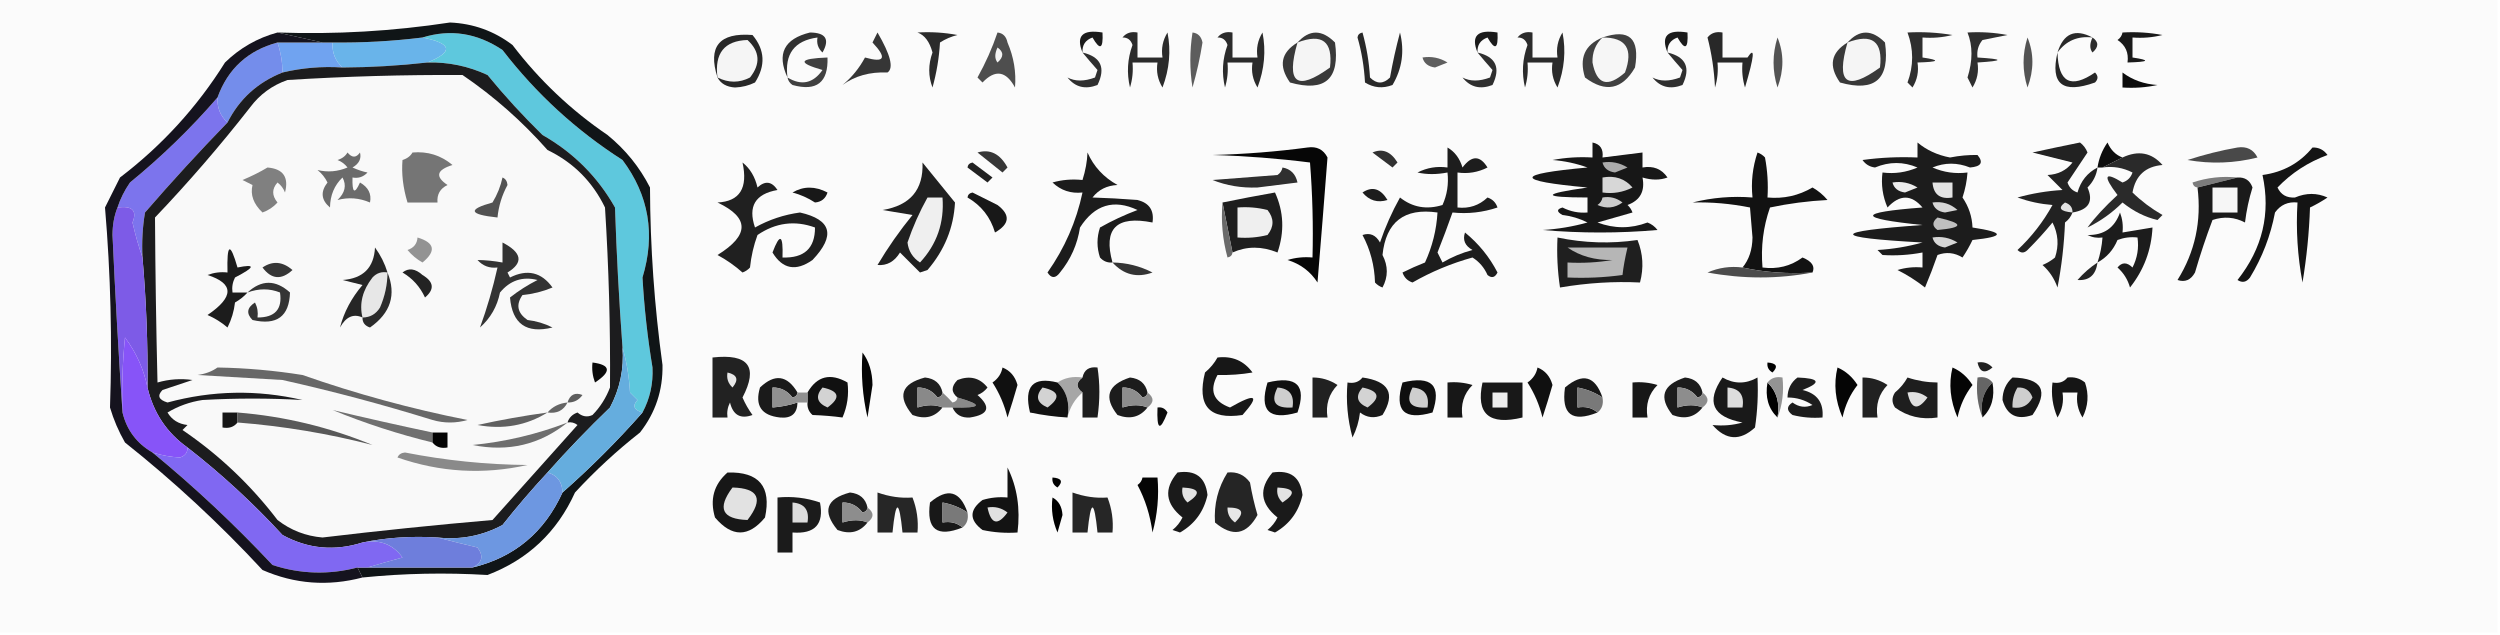 <?xml version="1.0" encoding="UTF-8"?>
<!DOCTYPE svg PUBLIC "-//W3C//DTD SVG 1.1//EN" "http://www.w3.org/Graphics/SVG/1.1/DTD/svg11.dtd">
<svg xmlns="http://www.w3.org/2000/svg" version="1.1" width="500px" height="127px" style="shape-rendering:geometricPrecision; text-rendering:geometricPrecision; image-rendering:optimizeQuality; fill-rule:evenodd; clip-rule:evenodd" xmlns:xlink="http://www.w3.org/1999/xlink">
<g><path style="opacity:1" fill="#fbfbfb" d="M -0.5,-0.5 C 166.167,-0.5 332.833,-0.5 499.5,-0.5C 499.5,41.833 499.5,84.167 499.5,126.5C 332.833,126.5 166.167,126.5 -0.5,126.5C -0.5,84.167 -0.5,41.833 -0.5,-0.5 Z"/></g>
<g><path style="opacity:1" fill="#2b2b2b" d="M 183.5,6.5 C 186.187,6.336 188.854,6.503 191.5,7C 190.234,7.309 189.067,7.809 188,8.5C 187.821,11.553 187.321,14.553 186.5,17.5C 185.63,15.242 185.63,12.909 186.5,10.5C 185.923,8.346 184.923,7.012 183.5,6.5 Z"/></g>
<g><path style="opacity:1" fill="#1b1b1b" d="M 216.5,10.5 C 215.149,7.172 216.483,5.839 220.5,6.5C 220.671,9.797 220.005,10.131 218.5,7.5C 217.081,8.005 216.415,9.005 216.5,10.5 Z"/></g>
<g><path style="opacity:1" fill="#1b1b1b" d="M 295.5,10.5 C 294.149,7.172 295.483,5.839 299.5,6.5C 299.671,9.797 299.005,10.131 297.5,7.5C 296.081,8.005 295.415,9.005 295.5,10.5 Z"/></g>
<g><path style="opacity:1" fill="#1b1b1b" d="M 333.5,10.5 C 332.149,7.172 333.483,5.839 337.5,6.5C 337.671,9.797 337.005,10.131 335.5,7.5C 334.081,8.005 333.415,9.005 333.5,10.5 Z"/></g>
<g><path style="opacity:1" fill="#1a1a1a" d="M 424.5,6.5 C 427.187,6.336 429.854,6.503 432.5,7C 430.527,7.495 428.527,7.662 426.5,7.5C 426.5,8.833 426.5,10.167 426.5,11.5C 430.172,12.045 429.838,12.378 425.5,12.5C 425.773,10.549 425.107,9.049 423.5,8C 424.056,7.617 424.389,7.117 424.5,6.5 Z"/></g>
<g><path style="opacity:1" fill="#323232" d="M 157.5,15.5 C 155.306,10.772 156.806,7.772 162,6.5C 165.165,6.534 165.998,7.867 164.5,10.5C 163.614,9.675 163.281,8.675 163.5,7.5C 158.881,8.127 156.881,10.793 157.5,15.5 Z"/></g>
<g><path style="opacity:1" fill="#363636" d="M 175.5,6.5 C 178.118,10.972 178.785,13.638 177.5,14.5C 173.976,14.347 170.976,15.18 168.5,17C 170.348,15.482 171.848,13.649 173,11.5C 176.945,12.622 177.445,11.622 174.5,8.5C 174.863,7.817 175.196,7.15 175.5,6.5 Z"/></g>
<g><path style="opacity:1" fill="#2b2b2b" d="M 224.5,7.5 C 225.209,6.596 226.209,6.263 227.5,6.5C 227.5,8.167 227.5,9.833 227.5,11.5C 229.167,11.5 230.833,11.5 232.5,11.5C 232.215,9.712 232.548,8.045 233.5,6.5C 234.22,10.162 233.887,13.829 232.5,17.5C 231.548,15.955 231.215,14.288 231.5,12.5C 229.833,12.5 228.167,12.5 226.5,12.5C 226.66,14.199 226.494,15.866 226,17.5C 225.316,14.62 225.483,11.787 226.5,9C 226.164,7.97 225.497,7.47 224.5,7.5 Z"/></g>
<g><path style="opacity:1" fill="#2b2b2b" d="M 243.5,7.5 C 244.209,6.596 245.209,6.263 246.5,6.5C 246.5,8.167 246.5,9.833 246.5,11.5C 248.167,11.5 249.833,11.5 251.5,11.5C 251.215,9.712 251.548,8.045 252.5,6.5C 253.22,10.162 252.887,13.829 251.5,17.5C 250.548,15.955 250.215,14.288 250.5,12.5C 248.833,12.5 247.167,12.5 245.5,12.5C 245.66,14.199 245.494,15.866 245,17.5C 244.316,14.62 244.483,11.787 245.5,9C 245.164,7.97 244.497,7.47 243.5,7.5 Z"/></g>
<g><path style="opacity:1" fill="#2b2b2b" d="M 303.5,7.5 C 304.209,6.596 305.209,6.263 306.5,6.5C 306.5,8.167 306.5,9.833 306.5,11.5C 308.167,11.5 309.833,11.5 311.5,11.5C 311.215,9.712 311.548,8.045 312.5,6.5C 313.22,10.162 312.887,13.829 311.5,17.5C 310.548,15.955 310.215,14.288 310.5,12.5C 308.833,12.5 307.167,12.5 305.5,12.5C 305.66,14.199 305.494,15.866 305,17.5C 304.316,14.62 304.483,11.787 305.5,9C 305.164,7.97 304.497,7.47 303.5,7.5 Z"/></g>
<g><path style="opacity:1" fill="#70a3f0" d="M 55.5,8.5 C 58.5,8.5 61.5,8.5 64.5,8.5C 65.167,8.5 65.833,8.5 66.5,8.5C 66.391,10.514 67.058,12.181 68.5,13.5C 64.4,13.237 60.4,13.57 56.5,14.5C 56.483,12.435 56.15,10.435 55.5,8.5 Z"/></g>
<g><path style="opacity:1" fill="#69b4ea" d="M 84.5,7.5 C 90.426,8.679 90.76,10.346 85.5,12.5C 79.855,13.134 74.189,13.468 68.5,13.5C 67.058,12.181 66.391,10.514 66.5,8.5C 72.529,8.575 78.529,8.241 84.5,7.5 Z"/></g>
<g><path style="opacity:1" fill="#292929" d="M 418.5,7.5 C 415.547,7.15 413.213,8.15 411.5,10.5C 412.689,6.67 415.022,5.67 418.5,7.5 Z"/></g>
<g><path style="opacity:1" fill="#2d2d2d" d="M 418.5,7.5 C 419.776,8.386 419.776,9.386 418.5,10.5C 417.913,9.767 417.913,8.767 418.5,7.5 Z"/></g>
<g><path style="opacity:1" fill="#2f2f2f" d="M 216.5,10.5 C 220.184,11.372 221.184,13.539 219.5,17C 217.044,17.946 215.044,17.446 213.5,15.5C 215.018,16.305 216.852,16.305 219,15.5C 219.167,15 219.333,14.5 219.5,14C 218.456,12.826 217.456,11.659 216.5,10.5 Z"/></g>
<g><path style="opacity:1" fill="#2f2f2f" d="M 295.5,10.5 C 299.184,11.372 300.184,13.539 298.5,17C 296.044,17.946 294.044,17.446 292.5,15.5C 294.018,16.305 295.852,16.305 298,15.5C 298.167,15 298.333,14.5 298.5,14C 297.456,12.826 296.456,11.659 295.5,10.5 Z"/></g>
<g><path style="opacity:1" fill="#2f2f2f" d="M 333.5,10.5 C 337.184,11.372 338.184,13.539 336.5,17C 334.044,17.946 332.044,17.446 330.5,15.5C 332.018,16.305 333.852,16.305 336,15.5C 336.167,15 336.333,14.5 336.5,14C 335.456,12.826 334.456,11.659 333.5,10.5 Z"/></g>
<g><path style="opacity:1" fill="#282828" d="M 341.5,7.5 C 342.209,6.596 343.209,6.263 344.5,6.5C 344.5,8.167 344.5,9.833 344.5,11.5C 346.167,11.5 347.833,11.5 349.5,11.5C 351.052,9.14 350.886,11.14 349,17.5C 348.506,15.866 348.34,14.199 348.5,12.5C 346.833,12.5 345.167,12.5 343.5,12.5C 343.66,14.199 343.494,15.866 343,17.5C 342.821,13.975 342.321,10.641 341.5,7.5 Z"/></g>
<g><path style="opacity:1" fill="#2f2f2f" d="M 381.5,6.5 C 384.518,6.335 387.518,6.502 390.5,7C 388.527,7.495 386.527,7.662 384.5,7.5C 384.5,8.833 384.5,10.167 384.5,11.5C 388.172,12.045 387.838,12.378 383.5,12.5C 383.785,14.288 383.452,15.955 382.5,17.5C 382.167,17.167 381.833,16.833 381.5,16.5C 382.739,13.17 382.739,9.837 381.5,6.5 Z"/></g>
<g><path style="opacity:1" fill="#2f2f2f" d="M 393.5,6.5 C 396.187,6.336 398.854,6.503 401.5,7C 399.833,7.333 398.167,7.667 396.5,8C 395.663,9.011 395.33,10.178 395.5,11.5C 400.833,11.833 400.833,12.167 395.5,12.5C 395.785,14.288 395.452,15.955 394.5,17.5C 394.167,16.833 393.833,16.167 393.5,15.5C 394.561,12.145 394.561,9.145 393.5,6.5 Z"/></g>
<g><path style="opacity:1" fill="#4e4e4e" d="M 199.5,6.5 C 200.586,6.62 201.253,7.287 201.5,8.5C 202.76,11.423 203.26,14.423 203,17.5C 201.209,14.173 199.043,13.84 196.5,16.5C 196.167,16.167 195.833,15.833 195.5,15.5C 197.12,12.596 198.453,9.596 199.5,6.5 Z"/></g>
<g><path style="opacity:1" fill="#f3f3f3" d="M 199.5,9.5 C 200.776,10.386 200.776,11.386 199.5,12.5C 198.913,11.767 198.913,10.767 199.5,9.5 Z"/></g>
<g><path style="opacity:1" fill="#393939" d="M 259.5,8.5 C 261.879,5.86 264.379,5.86 267,8.5C 268.026,15.81 265.026,18.477 258,16.5C 255.664,13.193 256.164,10.527 259.5,8.5 Z"/></g>
<g><path style="opacity:1" fill="#f5f5f5" d="M 259.5,8.5 C 264.443,6.612 266.61,8.279 266,13.5C 259.316,18.331 257.149,16.665 259.5,8.5 Z"/></g>
<g><path style="opacity:1" fill="#5e5e5e" d="M 284.5,11.5 C 286.288,11.215 287.955,11.548 289.5,12.5C 288.667,12.833 287.833,13.167 287,13.5C 285.624,13.316 284.791,12.649 284.5,11.5 Z"/></g>
<g><path style="opacity:1" fill="#393939" d="M 369.5,8.5 C 371.879,5.86 374.379,5.86 377,8.5C 378.026,15.81 375.026,18.477 368,16.5C 365.664,13.193 366.164,10.527 369.5,8.5 Z"/></g>
<g><path style="opacity:1" fill="#f5f5f5" d="M 369.5,8.5 C 374.443,6.612 376.61,8.279 376,13.5C 369.316,18.331 367.149,16.665 369.5,8.5 Z"/></g>
<g><path style="opacity:1" fill="#404040" d="M 320.5,7.5 C 325.845,5.67 328.012,7.67 327,13.5C 324.451,17.925 321.118,18.592 317,15.5C 315.784,11.623 316.951,8.957 320.5,7.5 Z"/></g>
<g><path style="opacity:1" fill="#f6f6f6" d="M 320.5,7.5 C 325.213,7.468 326.713,9.801 325,14.5C 321.508,17.59 319.342,16.923 318.5,12.5C 318.437,10.486 319.103,8.819 320.5,7.5 Z"/></g>
<g><path style="opacity:1" fill="#535353" d="M 355.5,7.5 C 356.806,10.687 356.806,14.02 355.5,17.5C 354.447,14.185 354.447,10.851 355.5,7.5 Z"/></g>
<g><path style="opacity:1" fill="#535353" d="M 405.5,7.5 C 406.806,10.687 406.806,14.02 405.5,17.5C 404.447,14.185 404.447,10.851 405.5,7.5 Z"/></g>
<g><path style="opacity:1" fill="#748deb" d="M 55.5,8.5 C 56.15,10.435 56.483,12.435 56.5,14.5C 51.532,16.471 47.865,19.804 45.5,24.5C 44.058,23.18 43.392,21.514 43.5,19.5C 45.57,13.764 49.57,10.098 55.5,8.5 Z"/></g>
<g><path style="opacity:1" fill="#404040" d="M 157.5,15.5 C 160.29,17.182 162.623,16.682 164.5,14C 159.406,12.542 159.739,11.709 165.5,11.5C 165.671,16.494 163.338,18.328 158.5,17C 157.944,16.617 157.611,16.117 157.5,15.5 Z"/></g>
<g><path style="opacity:1" fill="#5d5d5d" d="M 238.5,6.5 C 239.586,6.62 240.253,7.287 240.5,8.5C 240.018,11.541 239.351,14.541 238.5,17.5C 237.921,13.904 237.921,10.238 238.5,6.5 Z"/></g>
<g><path style="opacity:1" fill="#292929" d="M 271.5,7.5 C 271.56,6.957 271.893,6.624 272.5,6.5C 273.321,9.447 273.821,12.447 274,15.5C 275.333,16.833 276.667,16.833 278,15.5C 278.539,12.472 279.206,9.471 280,6.5C 280.929,10.244 280.429,13.744 278.5,17C 276.559,17.743 274.726,17.576 273,16.5C 272.819,13.305 272.319,10.305 271.5,7.5 Z"/></g>
<g><path style="opacity:1" fill="#282828" d="M 143.5,15.5 C 141.513,9.309 143.847,6.476 150.5,7C 152.991,9.968 153.157,13.135 151,16.5C 149.769,17.108 148.436,17.441 147,17.5C 145.319,17.392 144.152,16.725 143.5,15.5 Z"/></g>
<g><path style="opacity:1" fill="#f5f5f5" d="M 143.5,15.5 C 142.868,10.649 144.868,8.149 149.5,8C 151.984,10.284 152.151,12.784 150,15.5C 147.88,16.605 145.713,16.605 143.5,15.5 Z"/></g>
<g><path style="opacity:1" fill="#262626" d="M 411.5,10.5 C 411.664,16.488 414.164,17.821 419,14.5C 419.667,15.167 419.667,15.833 419,16.5C 412.512,18.826 410.012,16.826 411.5,10.5 Z"/></g>
<g><path style="opacity:1" fill="#0b0b0b" d="M 424.5,14.5 C 426.49,15.999 428.823,16.832 431.5,17C 429.19,17.497 426.857,17.663 424.5,17.5C 424.5,16.5 424.5,15.5 424.5,14.5 Z"/></g>
<g><path style="opacity:1" fill="#5ec8dd" d="M 84.5,7.5 C 90.084,5.765 95.417,6.599 100.5,10C 107.249,18.751 115.249,26.084 124.5,32C 129.782,39.054 131.115,46.887 128.5,55.5C 128.844,61.539 129.51,67.54 130.5,73.5C 130.654,76.737 129.987,79.737 128.5,82.5C 126.767,81.992 126.434,81.159 127.5,80C 127,79.5 126.5,79 126,78.5C 125.819,75.305 125.319,72.305 124.5,69.5C 123.812,60.187 123.312,50.853 123,41.5C 119.528,35.361 114.694,30.527 108.5,27C 104.6,23.19 100.934,19.19 97.5,15C 93.687,13.228 89.687,12.395 85.5,12.5C 90.76,10.346 90.426,8.679 84.5,7.5 Z"/></g>
<g><path style="opacity:1" fill="#171717" d="M 318.5,28.5 C 320.048,28.821 320.715,29.821 320.5,31.5C 323.167,31.167 325.833,30.833 328.5,30.5C 328.5,31.5 328.5,32.5 328.5,33.5C 330.665,33.116 332.332,33.783 333.5,35.5C 331.997,36.052 330.331,36.052 328.5,35.5C 329.035,38.239 328.035,40.072 325.5,41C 325.957,41.414 326.291,41.914 326.5,42.5C 324.167,43.167 321.833,43.833 319.5,44.5C 322.844,45.757 326.177,45.757 329.5,44.5C 330.308,44.808 330.975,45.308 331.5,46C 323.833,46.667 316.167,46.667 308.5,46C 311.553,45.821 314.553,45.321 317.5,44.5C 315.922,43.702 314.256,43.202 312.5,43C 311.304,42.346 311.304,41.846 312.5,41.5C 314.071,42.309 315.738,42.643 317.5,42.5C 317.5,41.5 317.5,40.5 317.5,39.5C 308.259,39.48 308.259,38.813 317.5,37.5C 302.833,36.167 302.833,34.833 317.5,33.5C 315.234,32.686 312.9,32.186 310.5,32C 313.146,31.503 315.813,31.336 318.5,31.5C 318.5,30.5 318.5,29.5 318.5,28.5 Z"/></g>
<g><path style="opacity:1" fill="#0d0d0d" d="M 424.5,31.5 C 423.167,32.167 421.833,32.833 420.5,33.5C 420.167,33.5 419.833,33.5 419.5,33.5C 419.771,31.688 420.438,30.022 421.5,28.5C 422.141,29.994 423.141,30.994 424.5,31.5 Z"/></g>
<g><path style="opacity:1" fill="#060606" d="M 261.5,29.5 C 263.346,29.222 264.68,29.889 265.5,31.5C 264.861,39.806 264.194,48.139 263.5,56.5C 262.076,54.282 260.076,52.782 257.5,52C 259.134,51.507 260.801,51.34 262.5,51.5C 262.666,45.158 262.5,38.825 262,32.5C 255.581,31.687 249.081,31.187 242.5,31C 249.013,30.828 255.347,30.328 261.5,29.5 Z"/></g>
<g><path style="opacity:1" fill="#313131" d="M 274.5,30.5 C 276.48,29.632 278.147,30.299 279.5,32.5C 279.167,32.833 278.833,33.167 278.5,33.5C 277.148,32.476 275.815,31.476 274.5,30.5 Z"/></g>
<g><path style="opacity:1" fill="#1d1d1d" d="M 289.5,29.5 C 290.943,30.335 291.943,31.668 292.5,33.5C 294.332,31.043 295.999,31.043 297.5,33.5C 295.604,34.466 293.604,34.799 291.5,34.5C 291.5,36.833 291.5,39.167 291.5,41.5C 293.827,41.753 295.827,41.086 297.5,39.5C 298.5,39.833 299.167,40.5 299.5,41.5C 296.572,42.484 293.572,42.817 290.5,42.5C 289.572,45.13 288.572,47.796 287.5,50.5C 287.833,51.167 288.167,51.833 288.5,52.5C 290.385,51.391 292.385,50.557 294.5,50C 292.993,49.163 292.493,47.996 293,46.5C 295.735,48.732 297.902,51.399 299.5,54.5C 298.998,55.521 298.332,55.688 297.5,55C 296.845,53.513 295.845,52.347 294.5,51.5C 290.266,52.675 286.266,54.342 282.5,56.5C 281.5,56.167 280.833,55.5 280.5,54.5C 281.991,53.756 283.491,53.09 285,52.5C 286.461,49.321 287.295,45.988 287.5,42.5C 280.852,41.54 277.186,44.374 276.5,51C 277.645,53.199 277.645,55.365 276.5,57.5C 275.914,57.291 275.414,56.957 275,56.5C 274.9,53.097 274.066,49.93 272.5,47C 273.996,46.493 275.163,46.993 276,48.5C 277.059,45.382 278.392,42.382 280,39.5C 282.497,41.478 285.331,41.978 288.5,41C 289.423,38.959 289.756,36.792 289.5,34.5C 287.326,34.92 285.326,34.92 283.5,34.5C 285.396,33.534 287.396,33.201 289.5,33.5C 289.5,32.167 289.5,30.833 289.5,29.5 Z"/></g>
<g><path style="opacity:1" fill="#1c1c1c" d="M 383.5,28.5 C 385.324,30.023 387.49,31.023 390,31.5C 391.896,31.13 393.729,30.963 395.5,31C 396.741,32.486 396.241,33.32 394,33.5C 391.451,32.481 388.951,32.481 386.5,33.5C 388.743,34.474 391.076,34.808 393.5,34.5C 393.38,36.199 393.046,37.865 392.5,39.5C 393.754,41.334 394.421,43.334 394.5,45.5C 400.989,46.484 400.989,47.318 394.5,48C 393.929,49.205 393.262,50.372 392.5,51.5C 390.902,50.515 389.235,50.349 387.5,51C 386.745,53.175 385.912,55.342 385,57.5C 383.282,56.15 381.448,54.983 379.5,54C 381.134,53.507 382.801,53.34 384.5,53.5C 384.5,52.5 384.5,51.5 384.5,50.5C 381.824,51.008 379.157,51.175 376.5,51C 376.167,50.667 375.833,50.333 375.5,50C 378.553,49.821 381.553,49.321 384.5,48.5C 366.005,47.494 366.005,46.327 384.5,45C 371.33,43.666 371.33,42.499 384.5,41.5C 382.275,38.868 379.942,38.868 377.5,41.5C 376.526,39.257 376.192,36.924 376.5,34.5C 378.924,34.808 381.257,34.474 383.5,33.5C 380.68,32.306 377.847,32.306 375,33.5C 373.941,33.37 373.108,32.87 372.5,32C 376.152,31.501 379.818,31.335 383.5,31.5C 383.5,30.5 383.5,29.5 383.5,28.5 Z"/></g>
<g><path style="opacity:1" fill="#363636" d="M 195.5,30.5 C 198.017,29.753 200.017,30.753 201.5,33.5C 201.167,33.833 200.833,34.167 200.5,34.5C 198.814,33.143 197.148,31.81 195.5,30.5 Z"/></g>
<g><path style="opacity:1" fill="#2a2a2a" d="M 420.5,33.5 C 421.833,32.833 423.167,32.167 424.5,31.5C 427.668,30.015 430.334,30.515 432.5,33C 429.103,33.281 427.103,35.114 426.5,38.5C 428.283,40.232 430.283,41.732 432.5,43C 432.167,43.333 431.833,43.667 431.5,44C 429.035,43.435 426.702,42.268 424.5,40.5C 422.445,42.555 420.112,44.221 417.5,45.5C 418.931,43.536 420.931,41.369 423.5,39C 420.529,35.088 420.862,34.255 424.5,36.5C 425.5,36.167 426.167,35.5 426.5,34.5C 424.604,33.534 422.604,33.201 420.5,33.5 Z"/></g>
<g><path style="opacity:1" fill="#1c1c1c" d="M 222.5,52.5 C 221.504,52.586 220.671,52.252 220,51.5C 219.333,49.5 219.333,47.5 220,45.5C 222.398,44.144 224.898,42.977 227.5,42C 222.758,39.771 218.925,40.938 216,45.5C 215.479,48.874 214.146,51.874 212,54.5C 211.107,55.711 210.274,55.711 209.5,54.5C 212.934,49.633 215.268,44.3 216.5,38.5C 214.173,38.753 212.173,38.086 210.5,36.5C 212.413,35.949 214.413,35.782 216.5,36C 217.097,34.111 217.431,32.278 217.5,30.5C 218.734,33.304 220.734,35.471 223.5,37C 221.381,37.098 219.714,37.931 218.5,39.5C 221.333,39.581 224.333,39.748 227.5,40C 229.863,40.589 230.863,42.089 230.5,44.5C 223.273,43.058 220.606,45.724 222.5,52.5 Z"/></g>
<g><path style="opacity:1" fill="#121212" d="M 362.5,54.5 C 357.637,54.819 352.97,54.486 348.5,53.5C 349.794,51.952 350.461,49.952 350.5,47.5C 350.333,45.5 350.167,43.5 350,41.5C 346.133,40.727 342.3,40.394 338.5,40.5C 342.445,39.509 346.445,39.176 350.5,39.5C 350.183,36.428 350.516,33.428 351.5,30.5C 352.086,30.709 352.586,31.043 353,31.5C 353.497,34.146 353.664,36.813 353.5,39.5C 356.724,39.797 359.724,39.13 362.5,37.5C 363.646,38.145 364.646,38.978 365.5,40C 361.579,40.203 357.745,40.703 354,41.5C 352.646,45.363 352.146,49.363 352.5,53.5C 355.482,53.896 358.149,53.229 360.5,51.5C 362.383,52.265 363.049,53.265 362.5,54.5 Z"/></g>
<g><path style="opacity:1" fill="#494949" d="M 447.5,29.5 C 449.346,29.222 450.68,29.889 451.5,31.5C 446.869,32.662 442.202,32.828 437.5,32C 440.834,30.916 444.168,30.082 447.5,29.5 Z"/></g>
<g><path style="opacity:1" fill="#7c74ed" d="M 43.5,19.5 C 43.392,21.514 44.058,23.18 45.5,24.5C 39.838,30.33 34.338,36.33 29,42.5C 28.502,45.482 28.335,48.482 28.5,51.5C 27.734,49.316 27.067,46.982 26.5,44.5C 27.462,42.117 26.462,41.117 23.5,41.5C 24.072,39.745 24.905,38.078 26,36.5C 32.364,31.302 38.197,25.635 43.5,19.5 Z"/></g>
<g><path style="opacity:1" fill="#202020" d="M 148.5,32.5 C 149.999,33.678 150.999,35.345 151.5,37.5C 153.017,36.089 154.351,36.256 155.5,38C 151.05,38.776 149.55,41.276 151,45.5C 153.805,43.931 156.805,42.931 160,42.5C 166.32,43.933 167.153,47.099 162.5,52C 159.183,54.333 156.516,53.833 154.5,50.5C 155.988,46.567 156.655,46.9 156.5,51.5C 160.843,51.653 163.01,49.653 163,45.5C 158.966,44.028 155.133,44.528 151.5,47C 150.736,49.069 150.236,51.236 150,53.5C 149.586,53.957 149.086,54.291 148.5,54.5C 146.972,53.139 145.305,51.972 143.5,51C 149.914,47.034 149.914,43.534 143.5,40.5C 147.961,40.277 149.628,37.61 148.5,32.5 Z"/></g>
<g><path style="opacity:1" fill="#212121" d="M 193.5,33.5 C 193.56,32.957 193.893,32.624 194.5,32.5C 195.833,33.5 197.167,34.5 198.5,35.5C 198.167,35.833 197.833,36.167 197.5,36.5C 196.148,35.476 194.815,34.476 193.5,33.5 Z"/></g>
<g><path style="opacity:1" fill="#ababab" d="M 320.5,32.5 C 322.288,32.215 323.955,32.548 325.5,33.5C 324.667,33.833 323.833,34.167 323,34.5C 321.624,34.316 320.791,33.649 320.5,32.5 Z"/></g>
<g><path style="opacity:1" fill="#141414" d="M 462.5,29.5 C 463.756,29.461 464.756,29.961 465.5,31C 461.618,32.434 458.285,34.6 455.5,37.5C 456.171,38.946 457.338,39.612 459,39.5C 461.235,38.55 463.402,38.55 465.5,39.5C 464.372,40.262 463.205,40.929 462,41.5C 461.829,46.533 461.329,51.533 460.5,56.5C 459.505,51.208 459.172,45.875 459.5,40.5C 457.61,40.297 456.11,40.963 455,42.5C 454.121,47.136 452.455,51.469 450,55.5C 449.282,56.451 448.449,56.617 447.5,56C 452.502,49.687 454.169,42.687 452.5,35C 456.627,34.44 459.96,32.607 462.5,29.5 Z"/></g>
<g><path style="opacity:1" fill="#2f2f2f" d="M 256.5,33.5 C 258.121,33.787 259.121,34.787 259.5,36.5C 256.833,36.833 254.167,37.167 251.5,37.5C 248.309,37.622 245.309,37.122 242.5,36C 246.833,35.667 251.167,35.333 255.5,35C 256.056,34.617 256.389,34.117 256.5,33.5 Z"/></g>
<g><path style="opacity:1" fill="#222222" d="M 419.5,33.5 C 419.297,35.044 418.63,36.378 417.5,37.5C 418.741,40.296 417.741,41.963 414.5,42.5C 414.217,43.289 413.717,43.956 413,44.5C 412.828,48.871 412.328,53.204 411.5,57.5C 410.859,55.705 409.859,54.205 408.5,53C 409.416,52.626 410.25,52.126 411,51.5C 411.814,49.098 411.647,46.765 410.5,44.5C 408.96,46.387 407.293,48.22 405.5,50C 404.833,50.667 404.167,50.667 403.5,50C 406.317,47.362 408.65,44.362 410.5,41C 408.1,40.814 405.766,40.314 403.5,39.5C 406.447,38.679 409.447,38.179 412.5,38C 411.5,37 410.5,36 409.5,35C 411.619,34.902 413.286,34.069 414.5,32.5C 411.833,31.833 409.167,31.167 406.5,30.5C 409.704,29.796 412.871,29.13 416,28.5C 416.692,29.025 417.192,29.692 417.5,30.5C 416.167,32.5 414.833,34.5 413.5,36.5C 413.833,37.5 414.5,38.167 415.5,38.5C 416.134,36.228 417.468,34.561 419.5,33.5 Z"/></g>
<g><path style="opacity:1" fill="#7c7c7c" d="M 447.5,35.5 C 444.833,36.167 442.167,36.833 439.5,37.5C 438.957,37.44 438.624,37.107 438.5,36.5C 441.428,35.516 444.428,35.183 447.5,35.5 Z"/></g>
<g><path style="opacity:1" fill="#1a1a1a" d="M 447.5,35.5 C 448.995,35.415 449.995,36.081 450.5,37.5C 449.787,39.776 449.287,42.109 449,44.5C 446.936,43.409 444.769,43.242 442.5,44C 441.204,47.433 440.037,50.933 439,54.5C 438.163,56.007 436.996,56.507 435.5,56C 439.005,50.383 440.338,44.217 439.5,37.5C 442.167,36.833 444.833,36.167 447.5,35.5 Z"/></g>
<g><path style="opacity:1" fill="#d7d7d7" d="M 320.5,35.5 C 322.977,35.051 324.977,35.718 326.5,37.5C 324.604,38.466 322.604,38.799 320.5,38.5C 320.5,37.5 320.5,36.5 320.5,35.5 Z"/></g>
<g><path style="opacity:1" fill="#ededed" d="M 378.5,36.5 C 380.288,36.215 381.955,36.548 383.5,37.5C 382.667,37.833 381.833,38.167 381,38.5C 379.624,38.316 378.791,37.649 378.5,36.5 Z"/></g>
<g><path style="opacity:1" fill="#181818" d="M 158.5,38.5 C 160.693,37.203 163.027,37.203 165.5,38.5C 165.113,39.72 164.28,40.386 163,40.5C 161.594,39.586 160.094,38.919 158.5,38.5 Z"/></g>
<g><path style="opacity:1" fill="#f6f6f6" d="M 442.5,37.5 C 444.167,37.5 445.833,37.5 447.5,37.5C 447.5,39.167 447.5,40.833 447.5,42.5C 445.833,42.5 444.167,42.5 442.5,42.5C 442.5,40.833 442.5,39.167 442.5,37.5 Z"/></g>
<g><path style="opacity:1" fill="#1e1e1e" d="M 246.5,50.5 C 245.833,47.167 245.167,43.833 244.5,40.5C 247.897,39.802 251.397,39.135 255,38.5C 256.755,42.35 256.922,46.35 255.5,50.5C 252.365,49.217 249.365,49.217 246.5,50.5 Z"/></g>
<g><path style="opacity:1" fill="#1d1d1d" d="M 272.5,38.5 C 274.456,37.199 276.123,37.699 277.5,40C 275.505,40.613 273.838,40.113 272.5,38.5 Z"/></g>
<g><path style="opacity:1" fill="#e3e3e3" d="M 386.5,36.5 C 387.833,36.5 389.167,36.5 390.5,36.5C 390.5,37.5 390.5,38.5 390.5,39.5C 388.027,39.912 386.694,38.912 386.5,36.5 Z"/></g>
<g><path style="opacity:1" fill="#101517" d="M 72.5,115.5 C 72.167,114.833 71.833,114.167 71.5,113.5C 72.167,113.5 72.833,113.5 73.5,113.5C 80.5,113.5 87.5,113.5 94.5,113.5C 102.874,111.468 108.874,106.468 112.5,98.5C 118.167,93.5 123.5,88.167 128.5,82.5C 129.987,79.737 130.654,76.737 130.5,73.5C 129.51,67.54 128.844,61.539 128.5,55.5C 131.115,46.887 129.782,39.054 124.5,32C 115.249,26.084 107.249,18.751 100.5,10C 95.417,6.599 90.084,5.765 84.5,7.5C 78.529,8.241 72.529,8.575 66.5,8.5C 65.833,8.5 65.167,8.5 64.5,8.5C 61.5,7.833 58.5,7.167 55.5,6.5C 67.072,6.911 78.572,6.244 90,4.5C 94.662,4.705 98.829,6.205 102.5,9C 107.874,16.041 114.207,22.041 121.5,27C 125.092,29.921 127.925,33.421 130,37.5C 130.045,49.421 130.879,61.254 132.5,73C 132.595,78.049 131.095,82.549 128,86.5C 123.366,90.132 119.033,94.132 115,98.5C 111.414,106.421 105.58,111.921 97.5,115C 89.152,114.498 80.819,114.665 72.5,115.5 Z"/></g>
<g><path style="opacity:1" fill="#202020" d="M 184.5,32.5 C 186.606,35.122 188.772,37.789 191,40.5C 190.733,45.547 188.9,50.047 185.5,54C 185,54.167 184.5,54.333 184,54.5C 182.674,53.201 181.34,51.868 180,50.5C 178.887,52.329 177.387,53.163 175.5,53C 177.587,49.492 179.92,46.158 182.5,43C 180.5,42.667 178.5,42.333 176.5,42C 182.054,41.098 184.72,37.931 184.5,32.5 Z"/></g>
<g><path style="opacity:1" fill="#efefef" d="M 185.5,39.5 C 186.5,39.5 187.5,39.5 188.5,39.5C 188.883,44.52 187.383,48.853 184,52.5C 182.536,51.541 181.703,50.208 181.5,48.5C 182.57,45.361 183.904,42.361 185.5,39.5 Z"/></g>
<g><path style="opacity:1" fill="#181818" d="M 193.5,39.5 C 193.56,38.957 193.893,38.624 194.5,38.5C 196.167,39.333 197.833,40.167 199.5,41C 202.118,42.974 201.952,44.807 199,46.5C 198.093,43.428 196.26,41.094 193.5,39.5 Z"/></g>
<g><path style="opacity:1" fill="#cccccc" d="M 320.5,39.5 C 321.978,39.238 323.311,39.571 324.5,40.5C 322.926,41.631 321.259,41.797 319.5,41C 320.056,40.617 320.389,40.117 320.5,39.5 Z"/></g>
<g><path style="opacity:1" fill="#d6d6d6" d="M 386.5,40.5 C 388.429,40.231 390.095,40.731 391.5,42C 390.667,42.167 389.833,42.333 389,42.5C 387.624,42.316 386.791,41.649 386.5,40.5 Z"/></g>
<g><path style="opacity:1" fill="#efefef" d="M 247.5,41.5 C 249.527,41.338 251.527,41.505 253.5,42C 254.833,43.667 254.833,45.333 253.5,47C 251.527,47.495 249.527,47.662 247.5,47.5C 247.5,45.5 247.5,43.5 247.5,41.5 Z"/></g>
<g><path style="opacity:1" fill="#e3e3e3" d="M 414.5,42.5 C 412.017,42.27 411.517,41.603 413,40.5C 414.03,40.836 414.53,41.503 414.5,42.5 Z"/></g>
<g><path style="opacity:1" fill="#1c1c1e" d="M 85.5,12.5 C 89.687,12.395 93.687,13.228 97.5,15C 100.934,19.19 104.6,23.19 108.5,27C 114.694,30.527 119.528,35.361 123,41.5C 123.312,50.853 123.812,60.187 124.5,69.5C 124.822,73.747 123.989,77.747 122,81.5C 117.63,85.702 113.463,90.035 109.5,94.5C 106.399,97.835 103.399,101.335 100.5,105C 96.454,107.174 92.121,108.007 87.5,107.5C 82.305,107.179 77.305,107.513 72.5,108.5C 66.915,110.282 61.582,109.782 56.5,107C 50.649,100.649 44.316,94.816 37.5,89.5C 33.349,86.542 30.682,82.542 29.5,77.5C 29.587,68.812 29.253,60.146 28.5,51.5C 28.335,48.482 28.502,45.482 29,42.5C 34.338,36.33 39.838,30.33 45.5,24.5C 47.865,19.804 51.532,16.471 56.5,14.5C 60.4,13.57 64.4,13.237 68.5,13.5C 74.189,13.468 79.855,13.134 85.5,12.5 Z"/></g>
<g><path style="opacity:1" fill="#f9f9f9" d="M 113.5,84.5 C 114.239,84.369 114.906,84.536 115.5,85C 109.833,91.333 104.167,97.667 98.5,104C 87.166,104.979 75.833,106.146 64.5,107.5C 61.135,107.213 58.135,106.046 55.5,104C 50.126,96.959 43.793,90.959 36.5,86C 36.833,85.667 37.167,85.333 37.5,85C 35.714,84.804 34.38,83.971 33.5,82.5C 35.657,81.21 37.99,80.376 40.5,80C 47.189,79.622 53.856,79.622 60.5,80C 51.454,77.906 42.454,78.073 33.5,80.5C 31.73,79.965 31.396,79.131 32.5,78C 34.5,77.333 36.5,76.667 38.5,76C 36.153,75.666 33.819,75.833 31.5,76.5C 31.232,65.489 31.066,54.489 31,43.5C 37.707,36.462 44.04,29.128 50,21.5C 51.938,18.894 54.438,17.061 57.5,16C 69.169,15.272 80.836,14.939 92.5,15C 98.76,19.256 104.427,24.256 109.5,30C 114.667,32.5 118.5,36.333 121,41.5C 121.758,53.501 122.091,65.501 122,77.5C 121.208,79.587 120.041,81.421 118.5,83C 117.451,83.492 116.451,83.326 115.5,82.5C 114.478,82.856 113.811,83.522 113.5,84.5 Z"/></g>
<g><path style="opacity:1" fill="#525252" d="M 100.5,35.5 C 101.097,35.735 101.43,36.235 101.5,37C 100.391,39.047 99.724,41.213 99.5,43.5C 93.794,42.895 93.46,41.895 98.5,40.5C 99.457,38.925 100.123,37.258 100.5,35.5 Z"/></g>
<g><path style="opacity:1" fill="#808080" d="M 53.5,33.5 C 56.633,33.761 57.8,35.428 57,38.5C 56.692,37.692 56.192,37.025 55.5,36.5C 54.355,37.776 54.355,39.109 55.5,40.5C 54.672,41.415 53.672,42.081 52.5,42.5C 50.697,40.795 50.031,38.962 50.5,37C 49.833,36.667 49.167,36.333 48.5,36C 50.315,35.243 51.981,34.41 53.5,33.5 Z"/></g>
<g><path style="opacity:1" fill="#757575" d="M 82.5,30.5 C 85.525,30.231 88.192,31.064 90.5,33C 87.311,33.981 86.978,35.314 89.5,37C 88.027,37.71 87.36,38.876 87.5,40.5C 85.5,40.5 83.5,40.5 81.5,40.5C 80.608,37.576 80.275,34.742 80.5,32C 81.416,31.722 82.082,31.222 82.5,30.5 Z"/></g>
<g><path style="opacity:1" fill="#6b6b6b" d="M 69.5,30.5 C 70.397,31.598 71.23,31.598 72,30.5C 72.311,31.742 71.811,32.742 70.5,33.5C 71.603,33.998 72.603,34.331 73.5,34.5C 72.675,35.386 71.675,35.719 70.5,35.5C 70.412,38.598 70.912,38.932 72,36.5C 73.678,37.466 74.345,38.799 74,40.5C 71.867,39.582 69.7,39.416 67.5,40C 69.014,38.561 69.347,37.061 68.5,35.5C 66.869,37.059 66.036,39.059 66,41.5C 64.228,40.01 64.061,38.343 65.5,36.5C 65.023,35.522 64.357,34.689 63.5,34C 65.527,34.498 67.527,34.331 69.5,33.5C 68.975,32.808 68.308,32.308 67.5,32C 68.416,31.722 69.082,31.222 69.5,30.5 Z"/></g>
<g><path style="opacity:1" fill="#bfbfbf" d="M 387.5,43.5 C 392.796,44.688 392.796,45.522 387.5,46C 386.402,45.23 386.402,44.397 387.5,43.5 Z"/></g>
<g><path style="opacity:1" fill="#1c1c1c" d="M 419.5,52.5 C 420.038,50.883 420.371,49.216 420.5,47.5C 419.448,47.65 418.448,47.483 417.5,47C 420.767,47.063 422.934,45.563 424,42.5C 424.49,43.793 424.657,45.127 424.5,46.5C 426.5,46.167 428.5,45.833 430.5,45.5C 430.283,49.985 428.783,53.985 426,57.5C 425.56,55.924 424.727,54.59 423.5,53.5C 424.391,52.41 425.391,52.41 426.5,53.5C 427.466,51.604 427.799,49.604 427.5,47.5C 426.127,47.343 424.793,47.51 423.5,48C 422.672,49.992 421.339,51.492 419.5,52.5 Z"/></g>
<g><path style="opacity:1" fill="#1f1f1f" d="M 311.5,47.5 C 316.827,48.613 322.161,48.78 327.5,48C 328.61,50.737 328.777,53.571 328,56.5C 322.786,56.243 317.453,56.577 312,57.5C 311.502,54.183 311.335,50.85 311.5,47.5 Z"/></g>
<g><path style="opacity:1" fill="#d7d7d7" d="M 386.5,47.5 C 388.288,47.215 389.955,47.548 391.5,48.5C 390.667,48.833 389.833,49.167 389,49.5C 387.624,49.316 386.791,48.649 386.5,47.5 Z"/></g>
<g><path style="opacity:1" fill="#1c1c1c" d="M 49.5,58.5 C 48.828,59.267 47.995,59.934 47,60.5C 46.798,62.256 46.298,63.922 45.5,65.5C 44.3,64.469 42.966,63.636 41.5,63C 46.828,59.383 46.828,56.716 41.5,55C 42.793,54.51 44.127,54.343 45.5,54.5C 45.347,48.676 46.013,48.343 47.5,53.5C 51.195,52.749 51.029,53.415 47,55.5C 46.517,56.448 46.35,57.448 46.5,58.5C 47.5,58.5 48.5,58.5 49.5,58.5 Z"/></g>
<g><path style="opacity:1" fill="#6a6a6a" d="M 244.5,40.5 C 245.167,43.833 245.833,47.167 246.5,50.5C 246.44,51.043 246.107,51.376 245.5,51.5C 244.511,47.893 244.177,44.226 244.5,40.5 Z"/></g>
<g><path style="opacity:1" fill="#939393" d="M 83.5,47.5 C 86.956,48.536 87.29,50.203 84.5,52.5C 83.354,51.855 82.354,51.022 81.5,50C 82.756,49.583 83.423,48.75 83.5,47.5 Z"/></g>
<g><path style="opacity:1" fill="#7d5be7" d="M 23.5,41.5 C 26.462,41.117 27.462,42.117 26.5,44.5C 27.067,46.982 27.734,49.316 28.5,51.5C 29.253,60.146 29.587,68.812 29.5,77.5C 28.782,73.907 27.282,70.574 25,67.5C 24.501,72.489 24.334,77.489 24.5,82.5C 23.713,70.83 23.046,58.997 22.5,47C 22.506,44.967 22.839,43.134 23.5,41.5 Z"/></g>
<g><path style="opacity:1" fill="#b6b6b6" d="M 313.5,49.5 C 317.5,49.5 321.5,49.5 325.5,49.5C 325.003,51.597 324.67,53.431 324.5,55C 320.848,55.499 317.182,55.665 313.5,55.5C 313.5,54.5 313.5,53.5 313.5,52.5C 316.518,52.665 319.518,52.498 322.5,52C 319.008,52.07 316.008,51.237 313.5,49.5 Z"/></g>
<g><path style="opacity:1" fill="#363636" d="M 52.5,53.5 C 54.517,52.126 56.517,52.293 58.5,54C 56.287,56.053 54.287,55.887 52.5,53.5 Z"/></g>
<g><path style="opacity:1" fill="#343434" d="M 222.5,52.5 C 225.321,52.539 227.988,53.205 230.5,54.5C 227.411,55.627 224.744,54.961 222.5,52.5 Z"/></g>
<g><path style="opacity:1" fill="#e7e7e7" d="M 77.5,54.5 C 77.477,56.927 76.977,59.26 76,61.5C 75.184,62.823 74.017,63.489 72.5,63.5C 71.829,60.738 72.495,58.071 74.5,55.5C 75.325,54.614 76.325,54.281 77.5,54.5 Z"/></g>
<g><path style="opacity:1" fill="#4c4c4c" d="M 348.5,53.5 C 352.97,54.486 357.637,54.819 362.5,54.5C 355.656,55.819 348.656,55.819 341.5,54.5C 343.743,53.526 346.076,53.192 348.5,53.5 Z"/></g>
<g><path style="opacity:1" fill="#252525" d="M 419.5,52.5 C 419.174,55.001 417.841,56.168 415.5,56C 416.705,54.624 418.038,53.458 419.5,52.5 Z"/></g>
<g><path style="opacity:1" fill="#232323" d="M 80.5,54.5 C 81.721,53.535 83.054,53.702 84.5,55C 86.784,56.363 86.951,57.863 85,59.5C 84.004,57.34 82.504,55.673 80.5,54.5 Z"/></g>
<g><path style="opacity:1" fill="#262626" d="M 77.5,54.5 C 76.325,54.281 75.325,54.614 74.5,55.5C 72.495,58.071 71.829,60.738 72.5,63.5C 70.692,62.683 69.192,63.35 68,65.5C 68.778,62.451 70.278,59.618 72.5,57C 71.167,56.667 69.833,56.333 68.5,56C 72.628,55.703 74.795,53.536 75,49.5C 76.12,51.03 76.954,52.697 77.5,54.5 Z"/></g>
<g><path style="opacity:1" fill="#333333" d="M 100.5,48.5 C 104.41,50.53 104.743,52.53 101.5,54.5C 101.667,54.833 101.833,55.167 102,55.5C 105.457,53.768 108.291,54.434 110.5,57.5C 108.577,58.308 106.577,58.808 104.5,59C 103.14,60.938 103.473,62.604 105.5,64C 107.256,64.202 108.922,64.702 110.5,65.5C 105.287,66.78 102.454,64.78 102,59.5C 103.718,58.15 105.552,56.983 107.5,56C 104.503,55.245 102.003,56.078 100,58.5C 99.439,61.29 98.106,63.623 96,65.5C 97.402,61.66 98.569,57.66 99.5,53.5C 97.897,53.688 96.563,53.188 95.5,52C 97.108,52.019 98.774,52.185 100.5,52.5C 100.5,51.167 100.5,49.833 100.5,48.5 Z"/></g>
<g><path style="opacity:1" fill="#343434" d="M 49.5,58.5 C 52.293,55.914 55.127,55.914 58,58.5C 57.853,63.296 55.353,65.13 50.5,64C 49.216,62.703 49.383,61.536 51,60.5C 51.483,61.448 51.65,62.448 51.5,63.5C 55,63.505 56.5,61.838 56,58.5C 53.919,57.667 51.752,57.667 49.5,58.5 Z"/></g>
<g><path style="opacity:1" fill="#2c2c2c" d="M 77.5,54.5 C 79.298,58.942 78.132,62.609 74,65.5C 72.97,65.164 72.47,64.497 72.5,63.5C 74.017,63.489 75.184,62.823 76,61.5C 76.977,59.26 77.477,56.927 77.5,54.5 Z"/></g>
<g><path style="opacity:1" fill="#050505" d="M 172.5,70.5 C 173.8,72.223 174.467,74.39 174.5,77C 174.167,79.167 173.833,81.333 173.5,83.5C 172.508,79.217 172.174,74.884 172.5,70.5 Z"/></g>
<g><path style="opacity:1" fill="#0a0a0a" d="M 118.5,72.5 C 122.157,72.974 122.324,74.307 119,76.5C 118.51,75.207 118.343,73.873 118.5,72.5 Z"/></g>
<g><path style="opacity:1" fill="#222222" d="M 142.5,71.5 C 149.716,70.688 151.716,73.355 148.5,79.5C 149.04,80.748 149.707,81.915 150.5,83C 148.112,83.865 146.612,83.032 146,80.5C 145.517,81.448 145.351,82.448 145.5,83.5C 144.5,83.5 143.5,83.5 142.5,83.5C 142.5,79.5 142.5,75.5 142.5,71.5 Z"/></g>
<g><path style="opacity:1" fill="#171717" d="M 243.5,71.5 C 246.463,71.151 248.796,72.151 250.5,74.5C 248.269,74.887 245.936,75.053 243.5,75C 241.821,78.114 242.655,80.281 246,81.5C 251.207,78.526 252.04,79.026 248.5,83C 241.834,83.996 239.334,81.163 241,74.5C 242.045,73.627 242.878,72.627 243.5,71.5 Z"/></g>
<g><path style="opacity:1" fill="#000000" d="M 353.5,72.5 C 355.337,72.639 355.67,73.306 354.5,74.5C 353.702,74.043 353.369,73.376 353.5,72.5 Z"/></g>
<g><path style="opacity:1" fill="#202020" d="M 395.5,72.5 C 396.675,72.281 397.675,72.614 398.5,73.5C 396.948,74.798 395.948,74.465 395.5,72.5 Z"/></g>
<g><path style="opacity:1" fill="#101010" d="M 200.5,73.5 C 202.026,74.105 203.026,75.271 203.5,77C 202.887,79.147 202.221,81.314 201.5,83.5C 200.881,80.968 199.881,78.635 198.5,76.5C 199.612,75.735 200.279,74.735 200.5,73.5 Z"/></g>
<g><path style="opacity:1" fill="#1d1d1d" d="M 216.5,78.5 C 215.167,77.5 215.167,76.5 216.5,75.5C 216.821,73.952 217.821,73.285 219.5,73.5C 219.998,76.674 219.998,80.007 219.5,83.5C 218.5,83.5 217.5,83.5 216.5,83.5C 216.5,81.833 216.5,80.167 216.5,78.5 Z"/></g>
<g><path style="opacity:1" fill="#101010" d="M 307.5,73.5 C 309.026,74.105 310.026,75.271 310.5,77C 309.887,79.147 309.221,81.314 308.5,83.5C 307.881,80.968 306.881,78.635 305.5,76.5C 306.612,75.735 307.279,74.735 307.5,73.5 Z"/></g>
<g><path style="opacity:1" fill="#050505" d="M 367.5,73.5 C 369.134,74.207 370.468,75.373 371.5,77C 370.036,78.864 369.036,81.031 368.5,83.5C 367.036,80.113 366.702,76.78 367.5,73.5 Z"/></g>
<g><path style="opacity:1" fill="#050505" d="M 390.5,73.5 C 392.134,74.207 393.468,75.373 394.5,77C 393.036,78.864 392.036,81.031 391.5,83.5C 390.036,80.113 389.702,76.78 390.5,73.5 Z"/></g>
<g><path style="opacity:1" fill="#e9e9e9" d="M 145.5,74.5 C 147.465,74.948 147.798,75.948 146.5,77.5C 145.614,76.675 145.281,75.675 145.5,74.5 Z"/></g>
<g><path style="opacity:1" fill="#a6a6a6" d="M 211.5,76.5 C 212.919,75.549 214.585,75.216 216.5,75.5C 215.167,76.5 215.167,77.5 216.5,78.5C 214.972,79.802 213.972,81.469 213.5,83.5C 214.01,80.612 213.344,78.279 211.5,76.5 Z"/></g>
<g><path style="opacity:1" fill="#111111" d="M 161.5,80.5 C 161.5,79.833 161.5,79.167 161.5,78.5C 163.407,75.202 166.074,74.536 169.5,76.5C 169.808,78.924 169.474,81.257 168.5,83.5C 166.657,83.245 164.657,83.078 162.5,83C 161.748,82.329 161.414,81.496 161.5,80.5 Z"/></g>
<g><path style="opacity:1" fill="#1f1f1f" d="M 188.5,78.5 C 188.44,79.043 188.107,79.376 187.5,79.5C 186.476,78.147 185.143,77.48 183.5,77.5C 183.5,78.833 183.5,80.167 183.5,81.5C 185.398,80.903 187.065,80.903 188.5,81.5C 186.989,83.441 184.989,83.941 182.5,83C 179.397,79.253 180.231,76.753 185,75.5C 186.95,75.707 188.116,76.707 188.5,78.5 Z"/></g>
<g><path style="opacity:1" fill="#111111" d="M 211.5,76.5 C 213.344,78.279 214.01,80.612 213.5,83.5C 211.068,83.364 208.568,83.031 206,82.5C 204.738,77.267 206.571,75.267 211.5,76.5 Z"/></g>
<g><path style="opacity:1" fill="#1c1c1c" d="M 229.5,78.5 C 229.44,79.043 229.107,79.376 228.5,79.5C 227.476,78.147 226.143,77.48 224.5,77.5C 224.5,78.833 224.5,80.167 224.5,81.5C 226.398,80.903 228.065,80.903 229.5,81.5C 227.989,83.441 225.989,83.941 223.5,83C 220.68,79.456 221.514,76.956 226,75.5C 227.95,75.707 229.116,76.707 229.5,78.5 Z"/></g>
<g><path style="opacity:1" fill="#212121" d="M 262.5,75.5 C 264.308,75.491 265.975,75.991 267.5,77C 265.771,78.789 265.104,80.956 265.5,83.5C 264.5,83.5 263.5,83.5 262.5,83.5C 262.5,80.833 262.5,78.167 262.5,75.5 Z"/></g>
<g><path style="opacity:1" fill="#191919" d="M 272.5,75.5 C 277.805,76.241 279.139,78.741 276.5,83C 274.888,83.72 273.388,83.554 272,82.5C 271.798,84.256 271.298,85.922 270.5,87.5C 269.511,83.893 269.177,80.226 269.5,76.5C 270.791,76.737 271.791,76.404 272.5,75.5 Z"/></g>
<g><path style="opacity:1" fill="#171717" d="M 289.5,76.5 C 291.199,76.34 292.866,76.507 294.5,77C 292.75,78.754 292.083,80.921 292.5,83.5C 291.5,83.5 290.5,83.5 289.5,83.5C 289.5,81.167 289.5,78.833 289.5,76.5 Z"/></g>
<g><path style="opacity:1" fill="#181818" d="M 296.5,76.5 C 299.167,76.5 301.833,76.5 304.5,76.5C 304.5,78.833 304.5,81.167 304.5,83.5C 297.801,85.122 295.134,82.789 296.5,76.5 Z"/></g>
<g><path style="opacity:1" fill="#171717" d="M 326.5,76.5 C 328.199,76.34 329.866,76.507 331.5,77C 329.75,78.754 329.083,80.921 329.5,83.5C 328.5,83.5 327.5,83.5 326.5,83.5C 326.5,81.167 326.5,78.833 326.5,76.5 Z"/></g>
<g><path style="opacity:1" fill="#1c1c1c" d="M 340.5,78.5 C 340.44,79.043 340.107,79.376 339.5,79.5C 338.476,78.147 337.143,77.48 335.5,77.5C 335.5,78.833 335.5,80.167 335.5,81.5C 337.398,80.903 339.065,80.903 340.5,81.5C 338.989,83.441 336.989,83.941 334.5,83C 331.68,79.456 332.514,76.956 337,75.5C 338.95,75.707 340.116,76.707 340.5,78.5 Z"/></g>
<g><path style="opacity:1" fill="#191919" d="M 344.5,75.5 C 346.833,76.833 349.167,76.833 351.5,75.5C 351.665,78.85 351.498,82.183 351,85.5C 348.021,88.24 345.188,88.073 342.5,85C 344.587,85.218 346.587,85.051 348.5,84.5C 342.482,83.371 341.149,80.371 344.5,75.5 Z"/></g>
<g><path style="opacity:1" fill="#000000" d="M 353.5,76.5 C 355.344,78.279 356.01,80.612 355.5,83.5C 353.656,81.721 352.99,79.388 353.5,76.5 Z"/></g>
<g><path style="opacity:1" fill="#939393" d="M 353.5,76.5 C 354.209,75.596 355.209,75.263 356.5,75.5C 356.806,78.385 356.473,81.052 355.5,83.5C 356.01,80.612 355.344,78.279 353.5,76.5 Z"/></g>
<g><path style="opacity:1" fill="#212121" d="M 372.5,75.5 C 374.308,75.491 375.975,75.991 377.5,77C 375.771,78.789 375.104,80.956 375.5,83.5C 374.5,83.5 373.5,83.5 372.5,83.5C 372.5,80.833 372.5,78.167 372.5,75.5 Z"/></g>
<g><path style="opacity:1" fill="#1e1e1e" d="M 381.5,75.5 C 383.435,76.15 385.435,76.483 387.5,76.5C 387.5,78.833 387.5,81.167 387.5,83.5C 384.315,83.98 381.481,83.314 379,81.5C 378.333,80.5 378.333,79.5 379,78.5C 380.045,77.627 380.878,76.627 381.5,75.5 Z"/></g>
<g><path style="opacity:1" fill="#656565" d="M 398.5,76.5 C 396.656,78.279 395.99,80.612 396.5,83.5C 395.527,81.052 395.194,78.385 395.5,75.5C 396.791,75.263 397.791,75.596 398.5,76.5 Z"/></g>
<g><path style="opacity:1" fill="#0e0e0e" d="M 398.5,76.5 C 399.01,79.388 398.344,81.721 396.5,83.5C 395.99,80.612 396.656,78.279 398.5,76.5 Z"/></g>
<g><path style="opacity:1" fill="#151515" d="M 413.5,75.5 C 414.822,75.33 415.989,75.663 417,76.5C 417.814,78.902 417.647,81.235 416.5,83.5C 415.548,81.955 415.215,80.288 415.5,78.5C 414.5,78.5 413.5,78.5 412.5,78.5C 412.785,80.288 412.452,81.955 411.5,83.5C 410.526,81.257 410.192,78.924 410.5,76.5C 411.791,76.737 412.791,76.404 413.5,75.5 Z"/></g>
<g><path style="opacity:1" fill="#8754f8" d="M 29.5,77.5 C 30.682,82.542 33.349,86.542 37.5,89.5C 37.53,90.497 37.03,91.164 36,91.5C 34.186,91.409 32.353,91.075 30.5,90.5C 27.353,88.687 25.353,86.02 24.5,82.5C 24.334,77.489 24.501,72.489 25,67.5C 27.282,70.574 28.782,73.907 29.5,77.5 Z"/></g>
<g><path style="opacity:1" fill="#686868" d="M 43.5,73.5 C 49.198,73.596 54.865,74.096 60.5,75C 71.29,78.781 82.29,81.781 93.5,84C 91.167,84.667 88.833,84.667 86.5,84C 76.609,80.925 66.609,78.258 56.5,76C 50.833,75.667 45.167,75.333 39.5,75C 41.058,74.79 42.392,74.29 43.5,73.5 Z"/></g>
<g><path style="opacity:1" fill="#1a1a1a" d="M 159.5,78.5 C 159.44,79.043 159.107,79.376 158.5,79.5C 157.476,78.147 156.143,77.48 154.5,77.5C 154.5,78.833 154.5,80.167 154.5,81.5C 156.216,81.371 157.883,81.038 159.5,80.5C 159.441,82.722 158.275,83.722 156,83.5C 152.261,83.095 150.927,81.095 152,77.5C 154.937,74.694 157.437,75.027 159.5,78.5 Z"/></g>
<g><path style="opacity:1" fill="#0f0f0f" d="M 253.5,76.5 C 259.36,75.074 261.36,77.074 259.5,82.5C 253.803,84.136 251.803,82.136 253.5,76.5 Z"/></g>
<g><path style="opacity:1" fill="#0f0f0f" d="M 280.5,76.5 C 286.36,75.074 288.36,77.074 286.5,82.5C 280.803,84.136 278.803,82.136 280.5,76.5 Z"/></g>
<g><path style="opacity:1" fill="#181818" d="M 320.5,79.5 C 318.989,78.498 317.322,77.831 315.5,77.5C 315.5,78.833 315.5,80.167 315.5,81.5C 317.099,81.232 318.432,81.566 319.5,82.5C 314.405,84.541 312.238,82.874 313,77.5C 316.518,74.504 319.018,75.171 320.5,79.5 Z"/></g>
<g><path style="opacity:1" fill="#171717" d="M 402.5,75.5 C 408.488,75.664 409.821,78.164 406.5,83C 403.402,84.067 401.402,83.067 400.5,80C 400.519,78.167 401.185,76.667 402.5,75.5 Z"/></g>
<g><path style="opacity:1" fill="#d3d3d3" d="M 164.5,77.5 C 167.861,78.203 168.194,79.537 165.5,81.5C 163.358,80.563 163.024,79.23 164.5,77.5 Z"/></g>
<g><path style="opacity:1" fill="#d3d3d3" d="M 208.5,77.5 C 211.861,78.203 212.194,79.537 209.5,81.5C 207.358,80.563 207.024,79.23 208.5,77.5 Z"/></g>
<g><path style="opacity:1" fill="#cecece" d="M 255.5,77.5 C 257.912,77.694 258.912,79.027 258.5,81.5C 255.046,81.733 254.046,80.4 255.5,77.5 Z"/></g>
<g><path style="opacity:1" fill="#d3d3d3" d="M 272.5,77.5 C 275.861,78.203 276.194,79.537 273.5,81.5C 271.358,80.563 271.024,79.23 272.5,77.5 Z"/></g>
<g><path style="opacity:1" fill="#cecece" d="M 282.5,77.5 C 284.912,77.694 285.912,79.027 285.5,81.5C 282.046,81.733 281.046,80.4 282.5,77.5 Z"/></g>
<g><path style="opacity:1" fill="#eeeeee" d="M 298.5,78.5 C 299.5,78.5 300.5,78.5 301.5,78.5C 301.5,79.5 301.5,80.5 301.5,81.5C 300.5,81.5 299.5,81.5 298.5,81.5C 298.5,80.5 298.5,79.5 298.5,78.5 Z"/></g>
<g><path style="opacity:1" fill="#dddddd" d="M 345.5,77.5 C 347.912,77.694 348.912,79.027 348.5,81.5C 347.5,81.5 346.5,81.5 345.5,81.5C 345.5,80.167 345.5,78.833 345.5,77.5 Z"/></g>
<g><path style="opacity:1" fill="#e1e1e1" d="M 381.5,78.5 C 382.978,78.238 384.311,78.571 385.5,79.5C 383.537,82.194 382.203,81.861 381.5,78.5 Z"/></g>
<g><path style="opacity:1" fill="#cecece" d="M 403.5,77.5 C 404.995,77.415 405.995,78.082 406.5,79.5C 405.68,81.111 404.346,81.778 402.5,81.5C 402.433,80.041 402.766,78.708 403.5,77.5 Z"/></g>
<g><path style="opacity:1" fill="#5d5d5d" d="M 113.5,80.5 C 114.002,78.915 115.002,78.415 116.5,79C 115.756,80.039 114.756,80.539 113.5,80.5 Z"/></g>
<g><path style="opacity:1" fill="#909090" d="M 159.5,78.5 C 160.167,78.5 160.833,78.5 161.5,78.5C 161.5,79.167 161.5,79.833 161.5,80.5C 160.833,80.5 160.167,80.5 159.5,80.5C 157.883,81.038 156.216,81.371 154.5,81.5C 154.5,80.167 154.5,78.833 154.5,77.5C 156.143,77.48 157.476,78.147 158.5,79.5C 159.107,79.376 159.44,79.043 159.5,78.5 Z"/></g>
<g><path style="opacity:1" fill="#898989" d="M 188.5,78.5 C 189.151,79.091 189.818,79.757 190.5,80.5C 191.107,80.376 191.44,80.043 191.5,79.5C 196.694,80.979 196.361,81.646 190.5,81.5C 189.833,81.5 189.167,81.5 188.5,81.5C 187.065,80.903 185.398,80.903 183.5,81.5C 183.5,80.167 183.5,78.833 183.5,77.5C 185.143,77.48 186.476,78.147 187.5,79.5C 188.107,79.376 188.44,79.043 188.5,78.5 Z"/></g>
<g><path style="opacity:1" fill="#1c1c1c" d="M 190.5,81.5 C 196.361,81.646 196.694,80.979 191.5,79.5C 190.209,78.458 190.209,77.292 191.5,76C 193.956,75.054 195.956,75.554 197.5,77.5C 196.975,78.192 196.308,78.692 195.5,79C 198.249,81.423 197.749,82.923 194,83.5C 192.301,83.613 191.134,82.947 190.5,81.5 Z"/></g>
<g><path style="opacity:1" fill="#8d8d8d" d="M 229.5,78.5 C 230.833,79.5 230.833,80.5 229.5,81.5C 228.065,80.903 226.398,80.903 224.5,81.5C 224.5,80.167 224.5,78.833 224.5,77.5C 226.143,77.48 227.476,78.147 228.5,79.5C 229.107,79.376 229.44,79.043 229.5,78.5 Z"/></g>
<g><path style="opacity:1" fill="#797979" d="M 320.5,79.5 C 320.737,80.791 320.404,81.791 319.5,82.5C 318.432,81.566 317.099,81.232 315.5,81.5C 315.5,80.167 315.5,78.833 315.5,77.5C 317.322,77.831 318.989,78.498 320.5,79.5 Z"/></g>
<g><path style="opacity:1" fill="#8d8d8d" d="M 340.5,78.5 C 341.833,79.5 341.833,80.5 340.5,81.5C 339.065,80.903 337.398,80.903 335.5,81.5C 335.5,80.167 335.5,78.833 335.5,77.5C 337.143,77.48 338.476,78.147 339.5,79.5C 340.107,79.376 340.44,79.043 340.5,78.5 Z"/></g>
<g><path style="opacity:1" fill="#656565" d="M 113.5,80.5 C 112.713,82.104 111.38,82.771 109.5,82.5C 110.514,81.326 111.847,80.66 113.5,80.5 Z"/></g>
<g><path style="opacity:1" fill="#161616" d="M 47.5,82.5 C 47.5,83.167 47.5,83.833 47.5,84.5C 46.791,85.404 45.791,85.737 44.5,85.5C 44.5,84.5 44.5,83.5 44.5,82.5C 45.5,82.5 46.5,82.5 47.5,82.5 Z"/></g>
<g><path style="opacity:1" fill="#707070" d="M 86.5,86.5 C 86.5,87.167 86.5,87.833 86.5,88.5C 79.685,86.84 73.018,84.673 66.5,82C 73.078,83.574 79.745,85.074 86.5,86.5 Z"/></g>
<g><path style="opacity:1" fill="#0b0b0b" d="M 231.5,81.5 C 232.376,81.369 233.043,81.703 233.5,82.5C 231.993,86.355 231.326,86.021 231.5,81.5 Z"/></g>
<g><path style="opacity:1" fill="#1d1d1d" d="M 359.5,75.5 C 363.971,75.672 364.304,76.506 360.5,78C 363.426,78.687 364.759,80.52 364.5,83.5C 362.473,83.662 360.473,83.496 358.5,83C 357.289,82.107 357.289,81.274 358.5,80.5C 359.768,81.428 361.101,81.595 362.5,81C 360.975,79.991 359.308,79.491 357.5,79.5C 357.527,77.801 358.194,76.467 359.5,75.5 Z"/></g>
<g><path style="opacity:1" fill="#595959" d="M 47.5,82.5 C 56.839,83.251 65.839,85.418 74.5,89C 65.698,86.722 56.698,85.222 47.5,84.5C 47.5,83.833 47.5,83.167 47.5,82.5 Z"/></g>
<g><path style="opacity:1" fill="#606060" d="M 109.5,82.5 C 105.267,85.118 100.6,85.952 95.5,85C 100.144,83.971 104.81,83.138 109.5,82.5 Z"/></g>
<g><path style="opacity:1" fill="#040404" d="M 86.5,86.5 C 87.5,86.5 88.5,86.5 89.5,86.5C 89.5,87.5 89.5,88.5 89.5,89.5C 88.209,89.737 87.209,89.404 86.5,88.5C 86.5,87.833 86.5,87.167 86.5,86.5 Z"/></g>
<g><path style="opacity:1" fill="#6e6e6e" d="M 113.5,84.5 C 107.992,88.937 101.658,90.437 94.5,89C 101.073,88.351 107.407,86.851 113.5,84.5 Z"/></g>
<g><path style="opacity:1" fill="#65adde" d="M 124.5,69.5 C 125.319,72.305 125.819,75.305 126,78.5C 126.5,79 127,79.5 127.5,80C 126.434,81.159 126.767,81.992 128.5,82.5C 123.5,88.167 118.167,93.5 112.5,98.5C 112.446,96.368 111.446,95.035 109.5,94.5C 113.463,90.035 117.63,85.702 122,81.5C 123.989,77.747 124.822,73.747 124.5,69.5 Z"/></g>
<g><path style="opacity:1" fill="#8a8a8a" d="M 79.5,91.5 C 79.735,90.903 80.235,90.57 81,90.5C 89.071,92.088 97.238,92.921 105.5,93C 96.702,94.968 88.035,94.468 79.5,91.5 Z"/></g>
<g><path style="opacity:1" fill="#131313" d="M 201.5,93.5 C 203.43,97.373 204.097,101.706 203.5,106.5C 201.143,106.663 198.81,106.497 196.5,106C 193.833,104 193.833,102 196.5,100C 198.134,99.507 199.801,99.34 201.5,99.5C 201.5,97.5 201.5,95.5 201.5,93.5 Z"/></g>
<g><path style="opacity:1" fill="#171717" d="M 145.5,94.5 C 151.82,94.32 154.32,97.32 153,103.5C 149.714,107.485 146.381,107.485 143,103.5C 141.927,99.9 142.76,96.9 145.5,94.5 Z"/></g>
<g><path style="opacity:1" fill="#000000" d="M 210.5,95.5 C 212.337,95.639 212.67,96.306 211.5,97.5C 210.702,97.043 210.369,96.376 210.5,95.5 Z"/></g>
<g><path style="opacity:1" fill="#050505" d="M 228.5,95.5 C 229.5,95.5 230.5,95.5 231.5,95.5C 231.823,99.226 231.489,102.893 230.5,106.5C 230.039,103.045 229.039,99.878 227.5,97C 228.056,96.617 228.389,96.117 228.5,95.5 Z"/></g>
<g><path style="opacity:1" fill="#1a1a1a" d="M 235.5,94.5 C 239.099,93.938 241.099,95.438 241.5,99C 240.757,102.328 238.923,104.828 236,106.5C 235.5,106.333 235,106.167 234.5,106C 235.357,105.311 236.023,104.478 236.5,103.5C 233.054,100.751 232.721,97.751 235.5,94.5 Z"/></g>
<g><path style="opacity:1" fill="#252525" d="M 245.5,94.5 C 247.39,94.296 248.89,94.963 250,96.5C 250.373,98.698 250.873,100.865 251.5,103C 249.335,106.966 246.502,107.466 243,104.5C 242.757,100.874 243.591,97.541 245.5,94.5 Z"/></g>
<g><path style="opacity:1" fill="#1a1a1a" d="M 254.5,94.5 C 258.099,93.938 260.099,95.438 260.5,99C 259.757,102.328 257.923,104.828 255,106.5C 254.5,106.333 254,106.167 253.5,106C 254.357,105.311 255.023,104.478 255.5,103.5C 252.054,100.751 251.721,97.751 254.5,94.5 Z"/></g>
<g><path style="opacity:1" fill="#8068f2" d="M 37.5,89.5 C 44.316,94.816 50.649,100.649 56.5,107C 61.582,109.782 66.915,110.282 72.5,108.5C 75.908,107.828 78.575,108.828 80.5,111.5C 78.031,112.168 75.698,112.835 73.5,113.5C 72.833,113.5 72.167,113.5 71.5,113.5C 65.769,114.994 60.103,114.828 54.5,113C 46.906,104.901 38.906,97.4 30.5,90.5C 32.353,91.075 34.186,91.409 36,91.5C 37.03,91.164 37.53,90.497 37.5,89.5 Z"/></g>
<g><path style="opacity:1" fill="#e2e2e2" d="M 146.5,97.5 C 151.747,97.64 152.747,99.806 149.5,104C 144.382,103.824 143.382,101.658 146.5,97.5 Z"/></g>
<g><path style="opacity:1" fill="#e3e3e3" d="M 236.5,97.5 C 239.957,97.667 240.29,98.667 237.5,100.5C 236.614,99.675 236.281,98.675 236.5,97.5 Z"/></g>
<g><path style="opacity:1" fill="#e3e3e3" d="M 255.5,97.5 C 258.957,97.667 259.29,98.667 256.5,100.5C 255.614,99.675 255.281,98.675 255.5,97.5 Z"/></g>
<g><path style="opacity:1" fill="#1b1b1b" d="M 155.5,99.5 C 158.448,99.223 161.281,99.556 164,100.5C 164.833,104.836 163,106.836 158.5,106.5C 158.5,107.833 158.5,109.167 158.5,110.5C 157.5,110.5 156.5,110.5 155.5,110.5C 155.5,106.833 155.5,103.167 155.5,99.5 Z"/></g>
<g><path style="opacity:1" fill="#1f1f1f" d="M 173.5,101.5 C 173.44,102.043 173.107,102.376 172.5,102.5C 171.476,101.147 170.143,100.48 168.5,100.5C 168.5,101.833 168.5,103.167 168.5,104.5C 170.398,103.904 172.065,103.904 173.5,104.5C 171.989,106.441 169.989,106.941 167.5,106C 164.397,102.253 165.231,99.753 170,98.5C 171.95,98.707 173.116,99.707 173.5,101.5 Z"/></g>
<g><path style="opacity:1" fill="#262626" d="M 175.5,98.5 C 177.871,99.343 180.204,99.676 182.5,99.5C 183.374,101.747 183.708,104.08 183.5,106.5C 182.5,106.5 181.5,106.5 180.5,106.5C 179.833,99.833 179.167,99.833 178.5,106.5C 177.5,106.5 176.5,106.5 175.5,106.5C 175.5,103.833 175.5,101.167 175.5,98.5 Z"/></g>
<g><path style="opacity:1" fill="#000000" d="M 210.5,99.5 C 211.725,100.152 212.392,101.319 212.5,103C 212.167,104.167 211.833,105.333 211.5,106.5C 210.526,104.257 210.192,101.924 210.5,99.5 Z"/></g>
<g><path style="opacity:1" fill="#262626" d="M 214.5,98.5 C 216.871,99.343 219.204,99.676 221.5,99.5C 222.374,101.747 222.708,104.08 222.5,106.5C 221.5,106.5 220.5,106.5 219.5,106.5C 218.833,99.833 218.167,99.833 217.5,106.5C 216.5,106.5 215.5,106.5 214.5,106.5C 214.5,103.833 214.5,101.167 214.5,98.5 Z"/></g>
<g><path style="opacity:1" fill="#181818" d="M 193.5,102.5 C 191.989,101.498 190.322,100.831 188.5,100.5C 188.5,101.833 188.5,103.167 188.5,104.5C 190.099,104.232 191.432,104.566 192.5,105.5C 187.405,107.541 185.238,105.874 186,100.5C 189.518,97.504 192.018,98.171 193.5,102.5 Z"/></g>
<g><path style="opacity:1" fill="#dcdcdc" d="M 158.5,100.5 C 160.912,100.694 161.912,102.027 161.5,104.5C 160.5,104.5 159.5,104.5 158.5,104.5C 158.5,103.167 158.5,101.833 158.5,100.5 Z"/></g>
<g><path style="opacity:1" fill="#e1e1e1" d="M 197.5,101.5 C 198.978,101.238 200.311,101.571 201.5,102.5C 199.537,105.194 198.203,104.861 197.5,101.5 Z"/></g>
<g><path style="opacity:1" fill="#6d97e1" d="M 109.5,94.5 C 111.446,95.035 112.446,96.368 112.5,98.5C 108.874,106.468 102.874,111.468 94.5,113.5C 96.455,112.553 96.789,111.219 95.5,109.5C 92.694,108.832 90.028,108.166 87.5,107.5C 92.121,108.007 96.454,107.174 100.5,105C 103.399,101.335 106.399,97.835 109.5,94.5 Z"/></g>
<g><path style="opacity:1" fill="#8d8d8d" d="M 173.5,101.5 C 174.833,102.5 174.833,103.5 173.5,104.5C 172.065,103.904 170.398,103.904 168.5,104.5C 168.5,103.167 168.5,101.833 168.5,100.5C 170.143,100.48 171.476,101.147 172.5,102.5C 173.107,102.376 173.44,102.043 173.5,101.5 Z"/></g>
<g><path style="opacity:1" fill="#797979" d="M 193.5,102.5 C 193.737,103.791 193.404,104.791 192.5,105.5C 191.432,104.566 190.099,104.232 188.5,104.5C 188.5,103.167 188.5,101.833 188.5,100.5C 190.322,100.831 191.989,101.498 193.5,102.5 Z"/></g>
<g><path style="opacity:1" fill="#e7e7e7" d="M 245.5,101.5 C 248.548,101.494 249.048,102.494 247,104.5C 245.961,103.756 245.461,102.756 245.5,101.5 Z"/></g>
<g><path style="opacity:1" fill="#6e7edc" d="M 72.5,108.5 C 77.305,107.513 82.305,107.179 87.5,107.5C 90.028,108.166 92.694,108.832 95.5,109.5C 96.789,111.219 96.455,112.553 94.5,113.5C 87.5,113.5 80.5,113.5 73.5,113.5C 75.698,112.835 78.031,112.168 80.5,111.5C 78.575,108.828 75.908,107.828 72.5,108.5 Z"/></g>
<g><path style="opacity:1" fill="#15131e" d="M 55.5,6.5 C 58.5,7.167 61.5,7.833 64.5,8.5C 61.5,8.5 58.5,8.5 55.5,8.5C 49.57,10.098 45.57,13.764 43.5,19.5C 38.197,25.635 32.364,31.302 26,36.5C 24.905,38.078 24.072,39.745 23.5,41.5C 22.839,43.134 22.506,44.967 22.5,47C 23.046,58.997 23.713,70.83 24.5,82.5C 25.353,86.02 27.353,88.687 30.5,90.5C 38.906,97.4 46.906,104.901 54.5,113C 60.103,114.828 65.769,114.994 71.5,113.5C 71.833,114.167 72.167,114.833 72.5,115.5C 65.609,117.314 58.942,116.814 52.5,114C 43.935,104.765 34.768,96.265 25,88.5C 23.725,86.283 22.725,83.949 22,81.5C 22.465,68.149 22.132,54.816 21,41.5C 22,39.5 23,37.5 24,35.5C 32.419,29.083 39.419,21.416 45,12.5C 47.985,9.591 51.485,7.591 55.5,6.5 Z"/></g>
</svg>
